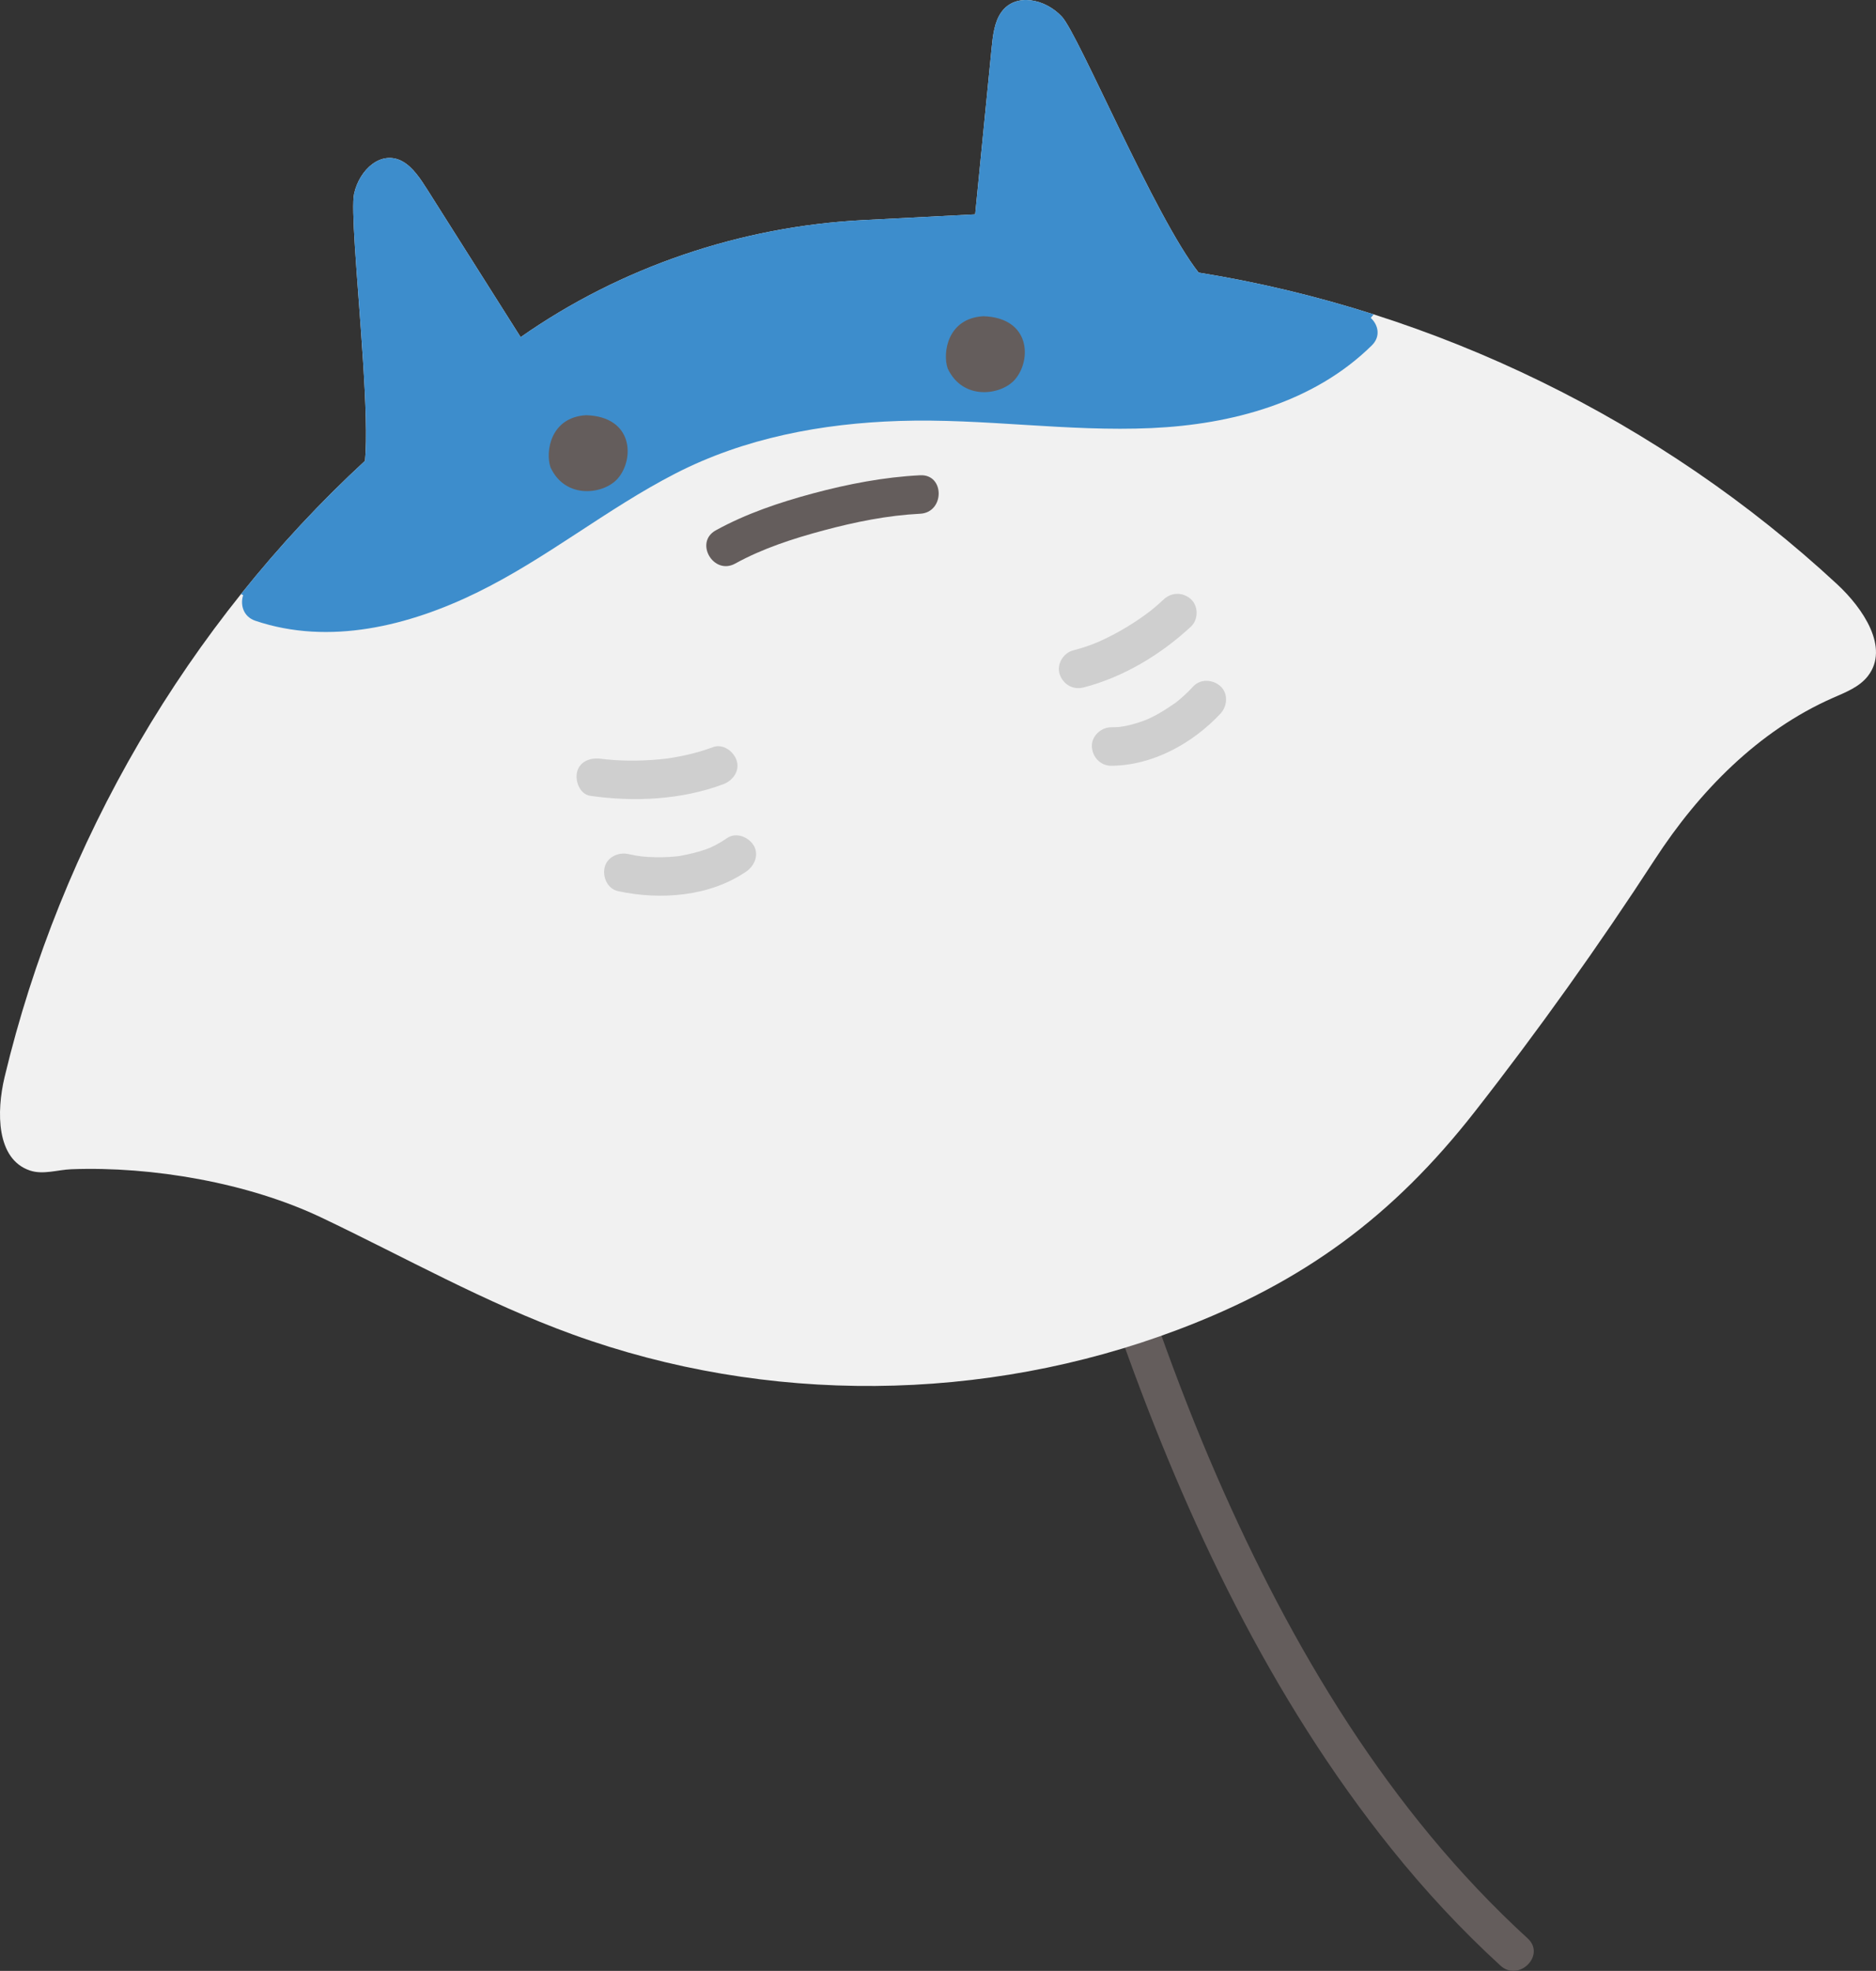 <?xml version="1.0" encoding="UTF-8"?><svg id="b" xmlns="http://www.w3.org/2000/svg" width="234" height="245.872" viewBox="0 0 234 245.872"><rect x="0" y="0" width="234" height="245.872" fill="#333333" stroke="none"/><defs><style>.d{fill:#3d8dcc;}.e{fill:#645d5c;}.f{fill:#cfcfcf;}.g{fill:#f1f1f1;}</style></defs><g id="c"><path class="e" d="M190.558,241.826c-17.29-15.822-29.504-36.375-38.792-57.702-2.6-5.971-4.953-12.048-7.14-18.182-.435-1.22-1.636-2.038-2.952-1.676-1.181.325-2.114,1.726-1.676,2.952,8.05,22.58,18.486,44.633,33.556,63.422,4.165,5.193,8.697,10.086,13.61,14.581,2.275,2.082,5.679-1.303,3.394-3.394h0Z"/><path class="g" d="M44.266,30.719c-.205-3.247-.29-5.705-.093-6.576.692-3.061,3.413-5.439,6.01-4.018,1.313.718,2.276,2.198,3.167,3.608,3.864,6.109,7.728,12.219,11.592,18.328,12.494-8.763,27.483-13.82,42.701-14.601,0,0,6.996-.359,13.993-.719.016-.165.033-.33.033-.33.672-6.798,1.345-13.597,2.017-20.395.159-1.605.35-3.301,1.232-4.52,1.745-2.411,5.42-1.679,7.528.575,2.108,2.255,11.616,25.035,17.062,31.935,29.602,4.751,57.663,18.499,79.64,38.874,3.258,3.02,6.564,7.939,3.845,11.452-1.066,1.378-2.789,2.034-4.383,2.736-9.278,4.085-16.679,11.654-22.202,20.156-6.927,10.663-14.591,21.421-22.48,31.497-10.173,12.994-21.298,21.236-37.066,27.186-24.129,9.105-51.203,9.357-75.431.569-10.922-3.962-20.896-9.61-31.343-14.584-9.117-4.34-21.103-6.408-31.186-6.027-1.741.066-3.513.713-5.165.16-4.212-1.412-4.195-7.338-3.164-11.659,6.992-29.297,22.812-56.44,44.954-76.877.528-5.483-.747-18.615-1.262-26.77Z"/><path class="d" d="M136.448,9.513c-1.853-3.814-3.317-6.71-4.002-7.442-2.108-2.255-5.782-2.986-7.528-.575-.883,1.219-1.074,2.915-1.232,4.52-.672,6.798-1.345,13.597-2.017,20.395,0,0-.016.165-.033.33-6.996.359-13.993.719-13.993.719-15.218.782-30.208,5.838-42.701,14.601-3.864-6.109-7.728-12.219-11.592-18.328-.892-1.41-1.854-2.89-3.167-3.608-2.597-1.42-5.318.957-6.01,4.018-.197.872-.112,3.329.093,6.576.516,8.155,1.79,21.287,1.262,26.77-5.572,5.143-10.744,10.71-15.475,16.63,9.963,4.813,21.486,1.532,30.939-3.674,8.694-4.788,16.499-11.192,25.605-15.138,10.255-4.444,21.678-5.542,32.849-5.183,8.726.281,17.456,1.414,26.162.762,9.661-.723,19.605-3.932,25.738-11.668-7.136-2.275-14.438-4.024-21.838-5.212-3.678-4.66-9.208-16.561-13.061-24.493Z"/><path class="e" d="M91.704,70.308c3.435-1.895,7.228-3.119,11.003-4.132,3.941-1.057,7.983-1.881,12.065-2.086,3.074-.155,3.093-4.956,0-4.8-4.502.226-8.994,1.092-13.341,2.257-4.166,1.117-8.362,2.525-12.15,4.616-2.705,1.493-.286,5.64,2.423,4.145h0Z"/><path class="f" d="M73.652,99.285c5.468.78,11.346.5,16.559-1.449,1.173-.438,2.1-1.643,1.676-2.952-.371-1.147-1.693-2.147-2.952-1.676-1.114.416-2.257.746-3.419,1.001-.577.127-1.159.236-1.742.33-.17.027-.34.053-.51.078.21-.026.165-.021-.135.017-.304.036-.607.069-.911.098-1.27.12-2.546.173-3.821.156-.609-.008-1.219-.032-1.827-.074-.342-.023-.684-.052-1.025-.087-.086-.009-1.002-.125-.616-.07-1.237-.176-2.639.303-2.952,1.676-.258,1.134.347,2.763,1.676,2.952h0Z"/><path class="f" d="M77.093,111.174c5.302,1.138,11.451.685,16.022-2.474,1.031-.712,1.6-2.137.861-3.284-.661-1.025-2.179-1.624-3.284-.861-.447.309-.91.593-1.392.845-.248.13-.501.248-.755.366-.254.112-.259.114-.016.007-.134.053-.268.105-.403.154-1.057.388-2.139.63-3.243.84-.287.043-.303.047-.047.014-.154.02-.308.037-.462.054-.311.032-.622.058-.934.076-.552.032-1.105.042-1.658.03-1.499-.032-2.097-.114-3.414-.397-1.224-.263-2.653.363-2.952,1.676-.275,1.208.364,2.671,1.676,2.952h0Z"/><path class="f" d="M145.167,74.766c-.419.391-.847.77-1.289,1.135-.132.109-.266.216-.399.324-.169.137-.185.146-.004.007-.221.169-.444.335-.669.498-.992.718-2.026,1.379-3.092,1.981-.512.289-1.031.565-1.558.825-.244.12-.49.238-.737.352-.122.056-.245.112-.368.167,0,0-.571.24-.264.116.273-.111-.123.047-.171.066-.121.048-.243.095-.365.142-.27.102-.541.2-.814.293-.524.177-1.054.333-1.59.47-1.217.311-2.07,1.735-1.676,2.952.407,1.256,1.649,2.009,2.952,1.676,4.98-1.273,9.7-4.12,13.439-7.61.92-.859.933-2.538,0-3.394-.985-.904-2.413-.916-3.394,0h0Z"/><path class="f" d="M148.849,85.623c-.402.431-.818.847-1.256,1.241-.194.174-.391.345-.592.512-.125.104-.253.204-.379.307-.273.221.311-.219.022-.021-.951.653-1.893,1.282-2.931,1.793-.223.11-.451.209-.676.315-.27.128.406-.156-.022.008-.114.044-.227.089-.341.131-.504.188-1.017.351-1.538.486-.254.065-.509.124-.766.176-.113.023-.226.044-.339.063-.075.013-.451.106-.102.022.374-.09-.093.009-.183.018-.111.011-.221.02-.332.028-.273.019-.547.026-.82.027-1.255.003-2.458,1.101-2.4,2.4s1.055,2.404,2.4,2.4c5.169-.014,10.188-2.797,13.649-6.512.856-.919.978-2.496,0-3.394-.93-.854-2.48-.981-3.394,0h0Z"/><path class="d" d="M31.844,77.441c9.24,3.123,19.174.629,27.663-3.522,8.647-4.228,16.148-10.422,24.698-14.827,8.657-4.46,18.305-6.266,27.976-6.578,10.503-.339,20.959,1.367,31.458.89,9.942-.452,20.215-3.155,27.48-10.323,2.202-2.173-1.192-5.567-3.394-3.394-5.899,5.82-14.271,8.241-22.36,8.816-10.31.733-20.599-.942-30.909-.837-9.548.097-19.224,1.441-28.077,5.148-8.785,3.678-16.305,9.557-24.471,14.349-8.549,5.017-18.912,8.986-28.785,5.649-2.933-.991-4.192,3.643-1.276,4.629h0Z"/><path class="e" d="M118.204,45.954c-.658-1.913-.029-6.254,4.453-6.504,5.905.189,6.031,5.462,3.954,7.883-1.701,1.983-6.518,2.696-8.407-1.38Z"/><path class="e" d="M68.665,58.302c-.658-1.913-.029-6.254,4.453-6.504,5.905.189,6.031,5.462,3.954,7.883-1.701,1.983-6.518,2.696-8.407-1.38Z"/></g></svg>